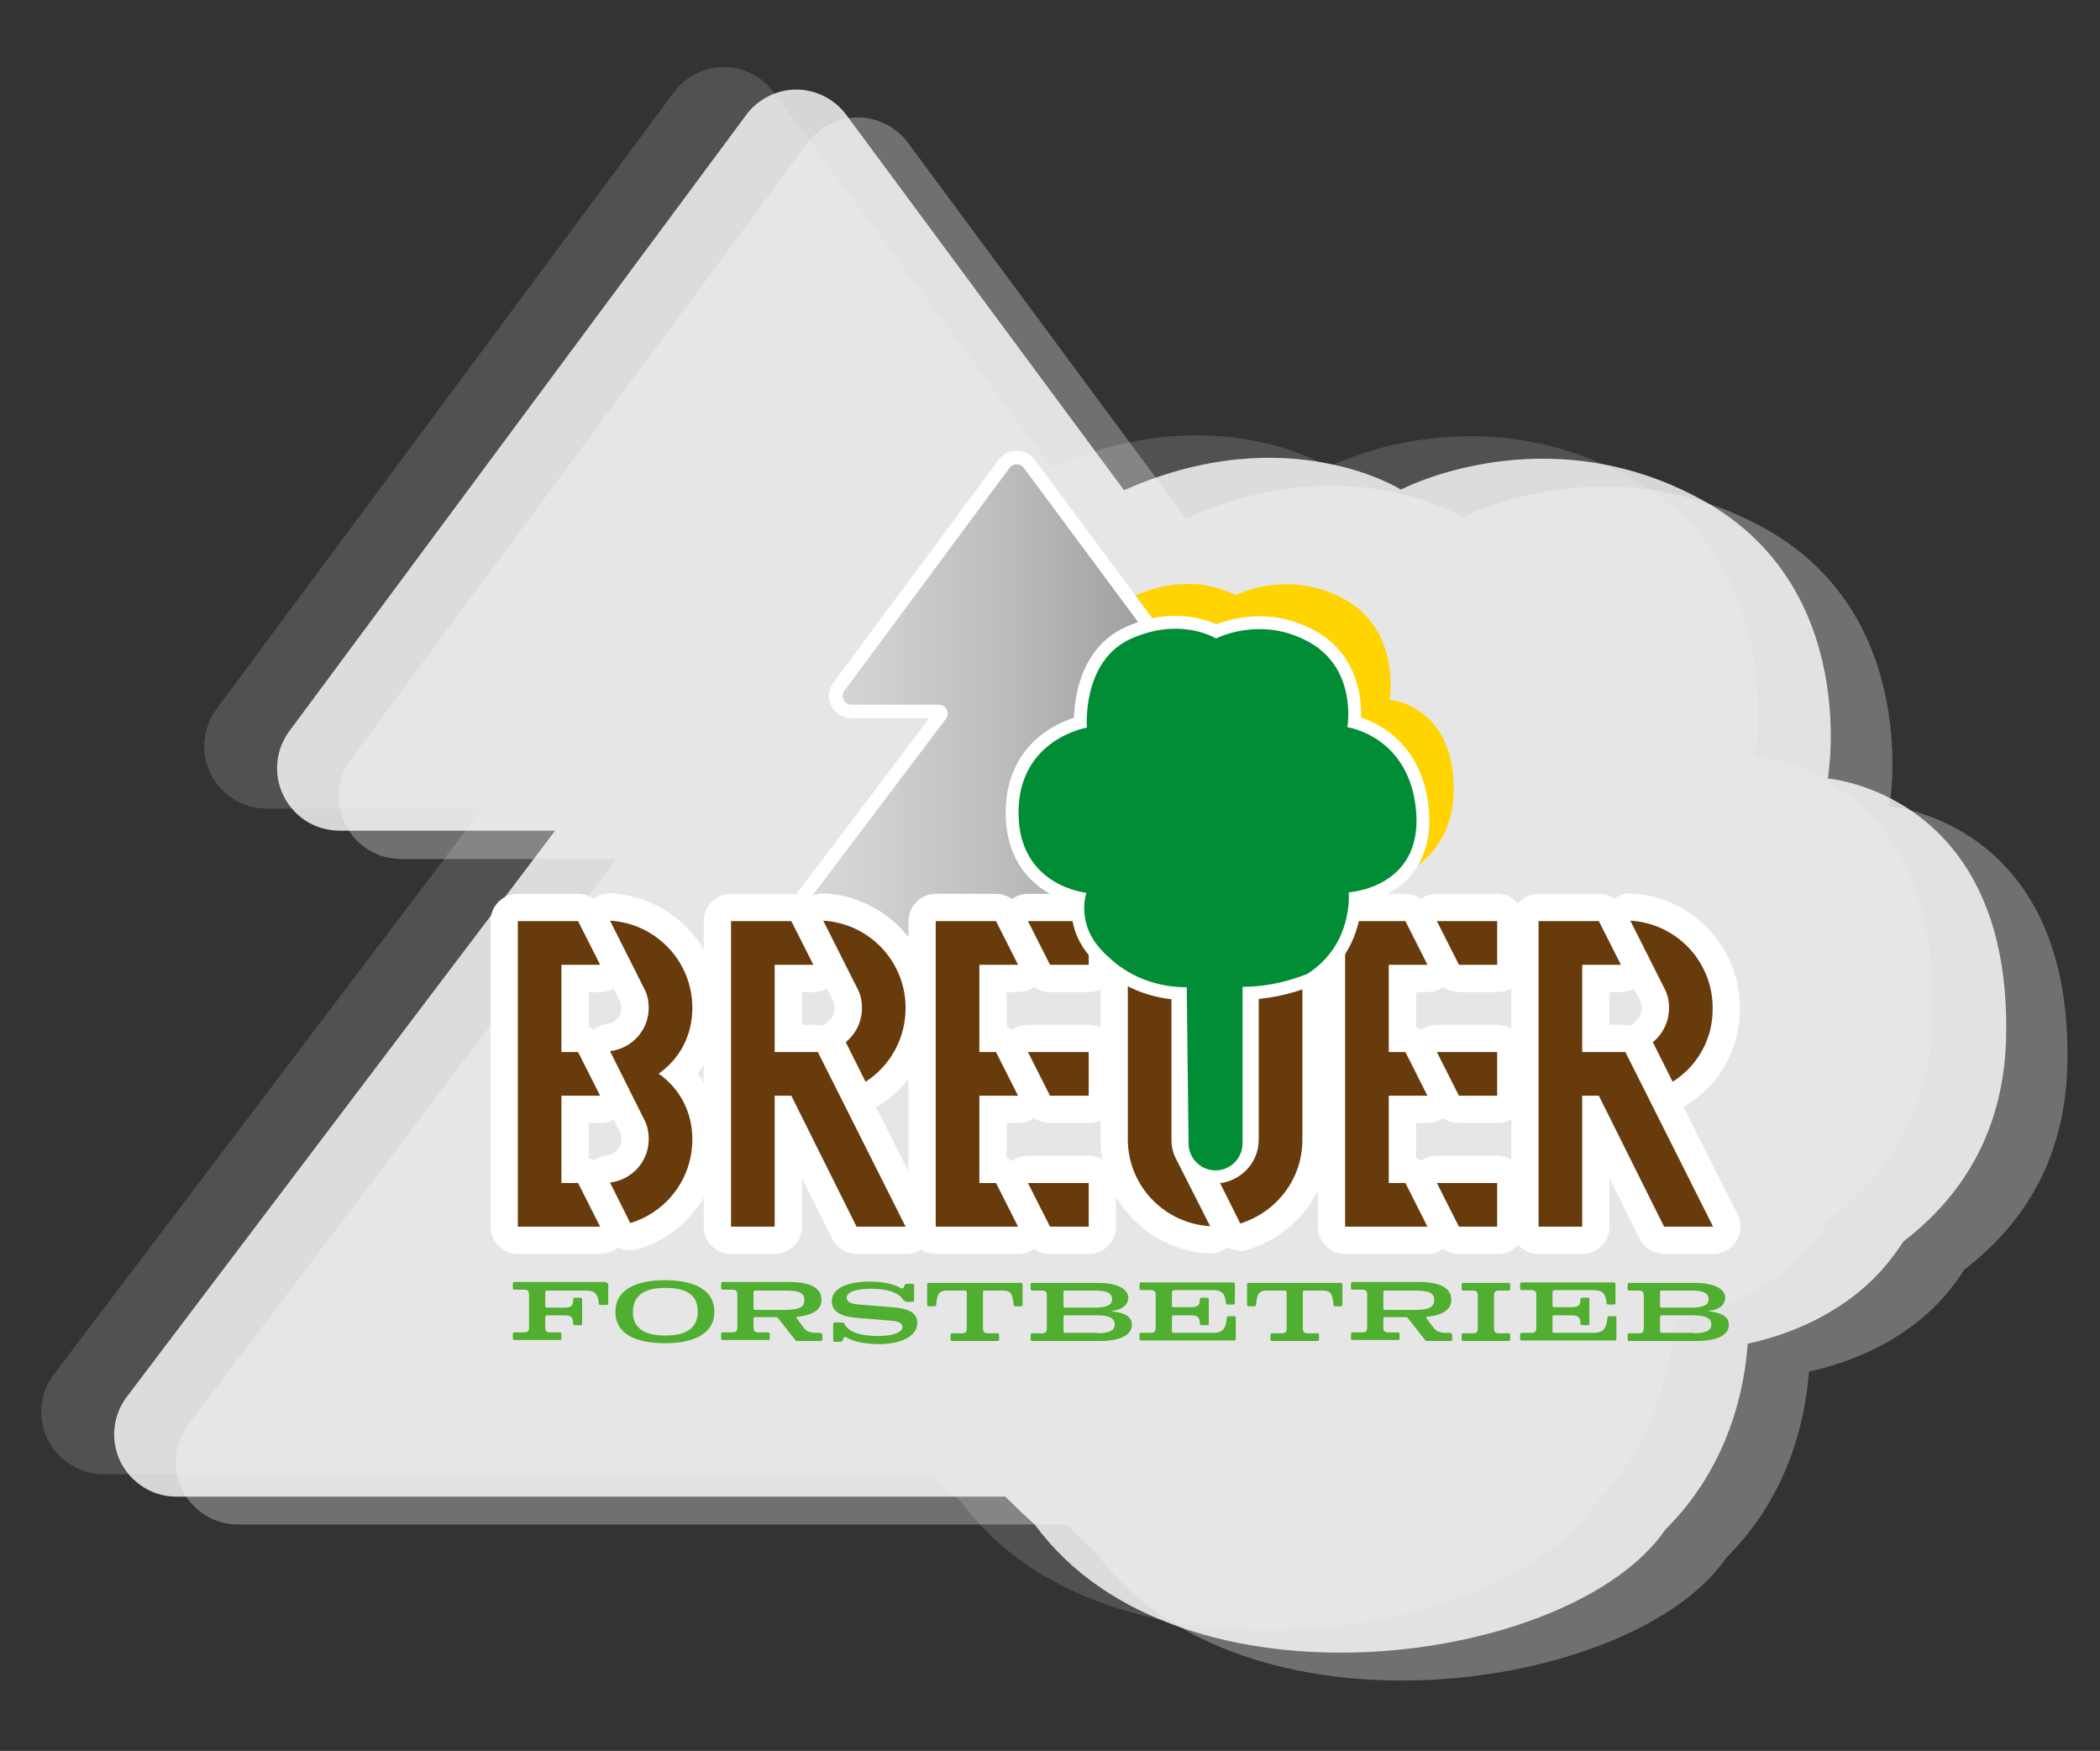 <?xml version="1.0" encoding="utf-8"?>
<!-- Generator: Adobe Illustrator 24.1.0, SVG Export Plug-In . SVG Version: 6.00 Build 0)  -->
<svg version="1.1" id="Ebene_1" xmlns="http://www.w3.org/2000/svg" xmlns:xlink="http://www.w3.org/1999/xlink" x="0px" y="0px"
	 viewBox="0 0 466.8 389.1" style="enable-background:new 0 0 466.8 389.1;" xml:space="preserve">
<rect x="0" y="0" width="466.8" height="389.1" fill="#333333" stroke="none"/>
<style type="text/css">
	.st0{opacity:0.8;fill:#FFFFFF;enable-background:new    ;}
	.st1{opacity:0.15;fill:#FFFFFF;enable-background:new    ;}
	.st2{opacity:0.3;fill:#FFFFFF;enable-background:new    ;}
	.st3{fill:#FFD400;}
	.st4{fill:none;stroke:#FFFFFF;stroke-width:6.064;}
	.st5{fill:url(#SVGID_1_);}
	.st6{enable-background:new    ;}
	.st7{fill:#50AE30;}
	.st8{fill:none;stroke:#FFFFFF;stroke-width:12.127;stroke-linecap:round;stroke-linejoin:round;}
	.st9{fill:#683B0C;}
	.st10{fill:none;stroke:#FFFFFF;stroke-width:5.71;}
	.st11{fill:#008D35;}
</style>
<g>
	<path class="st0" d="M406.3,173c0,0,7.4-42.2-27.6-61.7s-67.3-2.5-67.3-2.5s-25.1-15.9-61.2,0c-0.1,0-0.2,0.1-0.3,0.2l-61.8-83.5
		c-2.6-3.5-6.8-5.6-11.1-5.6s-8.5,2.1-11.1,5.6l-101.6,137c-3.1,4.2-3.6,9.8-1.2,14.5c2.4,4.7,7.1,7.6,12.4,7.6h47.9L28.2,310.4
		c-3.2,4.2-3.7,9.8-1.4,14.5c2.4,4.7,7.1,7.7,12.4,7.7h105.5H210h13.5c0.3,0.3,0.6,0.7,1,1c1.8,1.8,3.7,3.6,5.6,5.3
		c31.9,43.5,119.3,31.4,140.1,1c14.3-14.2,17.6-31.6,18.3-41.3c7.9-1.7,20.6-6,30-16.6c1.7-1.9,3.2-4,4.6-6.1
		c12.5-9.6,22-23.6,22.8-44.3C447.7,176.3,406.3,173,406.3,173z"/>
	<path class="st1" d="M390.2,168c0,0,7.4-42.2-27.6-61.7s-67.3-2.5-67.3-2.5s-25.1-15.9-61.2,0c-0.1,0-0.2,0.1-0.3,0.2L172,20.5
		c-2.6-3.5-6.8-5.6-11.1-5.6s-8.5,2.1-11.1,5.6L48.1,157.6c-3.1,4.2-3.6,9.8-1.2,14.5c2.4,4.7,7.1,7.6,12.4,7.6h47.9L12,305.4
		c-3.2,4.2-3.7,9.8-1.4,14.5c2.4,4.7,7.1,7.7,12.4,7.7h105.5h65.2h13.5c0.3,0.3,0.6,0.7,1,1c1.8,1.8,3.7,3.6,5.6,5.3
		c31.9,43.5,119.3,31.4,140.1,1c14.3-14.2,17.6-31.6,18.3-41.3c7.9-1.7,20.6-6,30-16.6c1.7-1.9,3.2-4,4.6-6.1
		c12.5-9.6,22-23.6,22.8-44.3C431.6,171.3,390.2,168,390.2,168z"/>
	<path class="st2" d="M420,179.2c0,0,7.4-42.2-27.6-61.7s-67.3-2.5-67.3-2.5s-25.1-15.9-61.2,0c-0.1,0-0.2,0.1-0.3,0.2l-61.8-83.5
		c-2.6-3.5-6.8-5.6-11.1-5.6s-8.5,2.1-11.1,5.6L78,168.8c-3.1,4.2-3.6,9.8-1.2,14.5s7.1,7.6,12.4,7.6H137L41.9,316.6
		c-3.2,4.2-3.7,9.8-1.4,14.5c2.4,4.7,7.1,7.7,12.4,7.7h105.5h65.2h13.5c0.3,0.3,0.6,0.7,1,1c1.8,1.8,3.7,3.6,5.6,5.3
		c31.9,43.5,119.3,31.4,140.1,1c14.3-14.2,17.6-31.6,18.3-41.3c7.9-1.7,20.6-6,30-16.6c1.7-1.9,3.2-4,4.6-6.1
		c12.5-9.6,22-23.6,22.8-44.3C461.4,182.5,420,179.2,420,179.2z"/>
	<g>
		<path class="st3" d="M267.1,223.3c-7.4,0,5.3-5.1-0.2-10.1c-0.6-0.5-6.1-8.4-6.7-9c-7.3-7.3-19.3-5.6-19.3-5.6
			s-17.8-1.6-17.8-20.9s17.8-22.2,17.8-22.2s-1.4-17.5,11.6-23.2c13.1-5.7,22.1,0,22.1,0s11.7-6.1,24.3,0.9c12.6,7,10,22.3,10,22.3
			s14.9,1.2,14.2,21.1C322.2,199.8,291,200,291,200s7.9-8.5-4-0.7c-0.2,0.1,11.2,20.8,11,20.9l0,0c-5.3,2.2-11,3.3-16.7,3.3l0,0v6.7
			h-14.2L267.1,223.3L267.1,223.3z"/>
		<g>
			<path class="st4" d="M264.3,153.5L227.6,104c-0.8-1.1-2.4-1.1-3.2,0l-36.7,49.5c-1,1.3,0,3.1,1.6,3.1h19.4c1.6,0,2.5,1.9,1.6,3.1
				l-35.6,47.1c-1,1.3-0.1,3.1,1.6,3.1h41.1v3.5h17.5v-3.5h41.5c1.6,0,2.6-1.9,1.6-3.2l-36.2-47.1c-1-1.3-0.1-3.2,1.6-3.2h19.4
				C264.3,156.7,265.2,154.8,264.3,153.5z"/>
			
				<linearGradient id="SVGID_1_" gradientUnits="userSpaceOnUse" x1="174.282" y1="230.988" x2="278.294" y2="230.988" gradientTransform="matrix(1 0 0 -1 0 389.276)">
				<stop  offset="0" style="stop-color:#D9DADA"/>
				<stop  offset="0.171" style="stop-color:#D2D2D2"/>
				<stop  offset="0.464" style="stop-color:#BCBDBD"/>
				<stop  offset="0.839" style="stop-color:#989999"/>
				<stop  offset="1" style="stop-color:#878786"/>
			</linearGradient>
			<path class="st5" d="M264.3,153.5L227.6,104c-0.8-1.1-2.4-1.1-3.2,0l-36.7,49.5c-1,1.3,0,3.1,1.6,3.1h19.4c1.6,0,2.5,1.9,1.6,3.1
				l-35.6,47.1c-1,1.3-0.1,3.1,1.6,3.1h41.1v3.5h17.5v-3.5h41.5c1.6,0,2.6-1.9,1.6-3.2l-36.2-47.1c-1-1.3-0.1-3.2,1.6-3.2h19.4
				C264.3,156.7,265.2,154.8,264.3,153.5z"/>
		</g>
		<g class="st6">
			<path class="st7" d="M134.8,285.1c0.3,0,0.4,0.1,0.4,0.4v4.1c0,0.3-0.1,0.4-0.4,0.4h-1.3c-0.3,0-0.4-0.1-0.4-0.4
				c-0.2-1.9-0.7-2.8-2.9-2.8h-8.6c-0.3,0-0.4,0.1-0.4,0.4v3c0,0.3,0.1,0.4,0.4,0.4h3.8c1.7,0,2-0.5,2-1.8c0-0.3,0.1-0.4,0.4-0.4
				h1.2c0.3,0,0.4,0.1,0.4,0.4v5.3c0,0.3-0.1,0.4-0.4,0.4h-1.2c-0.3,0-0.4-0.1-0.4-0.4c0-1.3-0.4-1.8-2-1.8h-3.8
				c-0.3,0-0.4,0.1-0.4,0.4v2.3c0,0.9,0.4,1.1,1.1,1.1h2.1c0.3,0,0.4,0.1,0.4,0.4v0.9c0,0.3-0.1,0.4-0.4,0.4h-10
				c-0.3,0-0.4-0.1-0.4-0.4v-0.9c0-0.3,0.1-0.4,0.4-0.4h2.1c0.7,0,1.1-0.2,1.1-1.1v-7.3c0-0.9-0.4-1.1-1.1-1.1h-2.1
				c-0.3,0-0.4-0.1-0.4-0.4v-0.9c0-0.3,0.1-0.4,0.4-0.4H134.8z"/>
			<path class="st7" d="M136.8,291.5c0-4.8,4.4-7,11-7s11,2.2,11,7c0,4.8-4.4,7-11,7S136.8,296.4,136.8,291.5z M147.9,296.8
				c5.2,0,7.2-2.1,7.2-5.3c0-3.2-1.8-5.3-7.2-5.3c-5.2,0-7.2,2.1-7.2,5.3C140.6,294.7,142.7,296.8,147.9,296.8z"/>
			<path class="st7" d="M182.4,296.3c0.3,0,0.4,0.1,0.4,0.4v0.9c0,0.3-0.1,0.4-0.4,0.4h-5.2c-0.2,0-0.4-0.1-0.5-0.3l-3.7-4.7
				c-0.1-0.2-0.3-0.3-0.5-0.3h-4.6c-0.3,0-0.4,0.1-0.4,0.4v1.9c0,0.9,0.4,1.1,1.1,1.1h2.1c0.3,0,0.4,0.1,0.4,0.4v0.9
				c0,0.3-0.1,0.4-0.4,0.4h-10c-0.3,0-0.4-0.1-0.4-0.4v-0.9c0-0.3,0.1-0.4,0.4-0.4h2.1c0.7,0,1.1-0.2,1.1-1.1v-7.3
				c0-0.9-0.4-1.1-1.1-1.1h-2.1c-0.3,0-0.4-0.1-0.4-0.4v-0.9c0-0.3,0.1-0.4,0.4-0.4h14.7c5,0,7.2,1.5,7.2,3.9c0,2.1-1.6,3.4-5.2,3.8
				c-0.4,0-0.5,0.3-0.2,0.5l1.4,1.9c0.6,0.8,1.4,1.2,2.8,1.2H182.4z M167.5,290.7c0,0.3,0.1,0.4,0.4,0.4h6.4c3.2,0,4.5-0.5,4.5-2.2
				c0-1.7-1.3-2.1-4.5-2.1h-6.4c-0.3,0-0.4,0.1-0.4,0.4V290.7z"/>
			<path class="st7" d="M201.2,289.1c-0.2,0-0.4-0.1-0.5-0.3c-0.9-1.7-4-2.4-7.1-2.4c-3,0-5.4,0.6-5.4,2c0,0.9,1,1.4,2.7,1.5
				l7.3,0.6c2.7,0.2,5.7,0.7,5.7,3.5c0,3-3.7,4.7-8.5,4.7c-2.4,0-5.5-0.4-7.3-1.5c-0.2-0.2-0.4-0.1-0.6,0.2l-0.2,0.5
				c-0.1,0.2-0.3,0.3-0.5,0.3h-1.2c-0.3,0-0.4-0.1-0.4-0.4v-3.5c0-0.3,0.1-0.4,0.4-0.4h1.6c0.2,0,0.4,0.1,0.5,0.3
				c1,2.1,4.3,2.7,7.4,2.7s5.5-0.7,5.5-2c0-0.8-0.8-1.3-2.5-1.4l-7.3-0.6c-2.8-0.2-5.9-0.9-5.9-3.7c0-3.4,4.6-4.4,8.4-4.4
				c3,0,5.6,0.6,7,1.5c0.2,0.1,0.4,0.1,0.6-0.2l0.2-0.5c0.1-0.2,0.3-0.3,0.5-0.3h1.2c0.3,0,0.4,0.1,0.4,0.4v3.2
				c0,0.3-0.1,0.4-0.4,0.4H201.2z"/>
			<path class="st7" d="M226.9,285.1c0.3,0,0.4,0.1,0.4,0.4v4.4c0,0.3-0.1,0.4-0.4,0.4h-1.2c-0.3,0-0.4-0.1-0.4-0.4
				c-0.2-2.2-0.5-3.1-2.4-3.1h-4c-0.3,0-0.4,0.1-0.4,0.4v8c0,0.9,0.4,1.1,1.1,1.1h2.1c0.3,0,0.4,0.1,0.4,0.4v0.9
				c0,0.3-0.1,0.4-0.4,0.4h-10c-0.3,0-0.4-0.1-0.4-0.4v-0.9c0-0.3,0.1-0.4,0.4-0.4h2.1c0.7,0,1.1-0.2,1.1-1.1v-8
				c0-0.3-0.1-0.4-0.4-0.4h-4c-1.9,0-2.2,1-2.4,3.1c0,0.3-0.2,0.4-0.4,0.4h-1.2c-0.3,0-0.4-0.1-0.4-0.4v-4.4c0-0.3,0.1-0.4,0.4-0.4
				H226.9z"/>
			<path class="st7" d="M251.6,294.4c0,2.2-2.4,3.6-7.1,3.6h-15c-0.3,0-0.4-0.1-0.4-0.4v-0.9c0-0.3,0.1-0.4,0.4-0.4h2.1
				c0.7,0,1.1-0.2,1.1-1.1v-7.3c0-0.9-0.4-1.1-1.1-1.1h-2.1c-0.3,0-0.4-0.1-0.4-0.4v-0.9c0-0.3,0.1-0.4,0.4-0.4h14.5
				c4.5,0,6.8,1.4,6.8,3.3c0,1.3-1,2.6-3.6,2.9c-0.2,0-0.2,0.1,0,0.1C250.5,291.8,251.6,292.9,251.6,294.4z M236.4,290.2
				c0,0.3,0.1,0.4,0.4,0.4h6.5c3,0,3.9-0.7,3.9-1.9s-0.9-1.9-3.9-1.9h-6.5c-0.3,0-0.4,0.1-0.4,0.4V290.2z M243.8,296.3
				c3,0,4-0.7,4-2s-1.1-2-4-2h-7c-0.3,0-0.4,0.1-0.4,0.4v3.1c0,0.3,0.1,0.4,0.4,0.4H243.8z"/>
			<path class="st7" d="M260.9,286.8c-0.3,0-0.4,0.1-0.4,0.4v2.9c0,0.3,0.1,0.4,0.4,0.4h3.8c1.7,0,2-0.5,2-1.7
				c0-0.3,0.1-0.4,0.4-0.4h1.2c0.3,0,0.4,0.1,0.4,0.4v5.3c0,0.3-0.1,0.4-0.4,0.4h-1.2c-0.3,0-0.4-0.1-0.4-0.4c0-1.3-0.4-1.8-2-1.8
				h-3.8c-0.3,0-0.4,0.1-0.4,0.4v3.1c0,0.3,0.1,0.4,0.4,0.4h8.8c2.3,0,2.8-1.2,3-3.3c0-0.3,0.2-0.4,0.4-0.4h1.2
				c0.3,0,0.4,0.1,0.4,0.4v4.6c0,0.3-0.1,0.4-0.4,0.4h-20.6c-0.3,0-0.4-0.1-0.4-0.4v-0.9c0-0.3,0.1-0.4,0.4-0.4h2.1
				c0.7,0,1.1-0.2,1.1-1.1v-7.3c0-0.9-0.4-1.1-1.1-1.1h-2.1c-0.3,0-0.4-0.1-0.4-0.4v-0.9c0-0.3,0.1-0.4,0.4-0.4h20.4
				c0.3,0,0.4,0.1,0.4,0.4v4.1c0,0.3-0.1,0.4-0.4,0.4h-1.2c-0.3,0-0.4-0.1-0.4-0.4c-0.2-1.9-0.7-2.8-3-2.8H260.9z"/>
			<path class="st7" d="M298,285.1c0.3,0,0.4,0.1,0.4,0.4v4.4c0,0.3-0.1,0.4-0.4,0.4h-1.2c-0.3,0-0.4-0.1-0.4-0.4
				c-0.2-2.2-0.5-3.1-2.4-3.1h-4c-0.3,0-0.4,0.1-0.4,0.4v8c0,0.9,0.4,1.1,1.1,1.1h2.1c0.3,0,0.4,0.1,0.4,0.4v0.9
				c0,0.3-0.1,0.4-0.4,0.4h-10c-0.3,0-0.4-0.1-0.4-0.4v-0.9c0-0.3,0.1-0.4,0.4-0.4h2.1c0.7,0,1.1-0.2,1.1-1.1v-8
				c0-0.3-0.1-0.4-0.4-0.4h-4c-1.9,0-2.2,1-2.4,3.1c0,0.3-0.2,0.4-0.4,0.4h-1.2c-0.3,0-0.4-0.1-0.4-0.4v-4.4c0-0.3,0.1-0.4,0.4-0.4
				H298z"/>
			<path class="st7" d="M322.4,296.3c0.3,0,0.4,0.1,0.4,0.4v0.9c0,0.3-0.1,0.4-0.4,0.4h-5.2c-0.2,0-0.4-0.1-0.5-0.3l-3.7-4.7
				c-0.1-0.2-0.3-0.3-0.5-0.3h-4.6c-0.3,0-0.4,0.1-0.4,0.4v1.9c0,0.9,0.4,1.1,1.1,1.1h2.1c0.3,0,0.4,0.1,0.4,0.4v0.9
				c0,0.3-0.1,0.4-0.4,0.4h-10c-0.3,0-0.4-0.1-0.4-0.4v-0.9c0-0.3,0.1-0.4,0.4-0.4h2.1c0.7,0,1.1-0.2,1.1-1.1v-7.3
				c0-0.9-0.4-1.1-1.1-1.1h-2.1c-0.3,0-0.4-0.1-0.4-0.4v-0.9c0-0.3,0.1-0.4,0.4-0.4h14.7c5,0,7.2,1.5,7.2,3.9c0,2.1-1.6,3.4-5.2,3.8
				c-0.4,0-0.5,0.3-0.2,0.5l1.4,1.9c0.6,0.8,1.4,1.2,2.8,1.2H322.4z M307.5,290.7c0,0.3,0.1,0.4,0.4,0.4h6.4c3.2,0,4.5-0.5,4.5-2.2
				c0-1.7-1.3-2.1-4.5-2.1h-6.4c-0.3,0-0.4,0.1-0.4,0.4V290.7z"/>
			<path class="st7" d="M332.1,295.2c0,0.9,0.4,1.1,1.1,1.1h2.1c0.3,0,0.4,0.1,0.4,0.4v0.9c0,0.3-0.1,0.4-0.4,0.4h-10
				c-0.3,0-0.4-0.1-0.4-0.4v-0.9c0-0.3,0.1-0.4,0.4-0.4h2.1c0.7,0,1.1-0.2,1.1-1.1v-7.3c0-0.9-0.4-1.1-1.1-1.1h-2.1
				c-0.3,0-0.4-0.1-0.4-0.4v-0.9c0-0.3,0.1-0.4,0.4-0.4h10c0.3,0,0.4,0.1,0.4,0.4v0.9c0,0.3-0.1,0.4-0.4,0.4h-2.1
				c-0.7,0-1.1,0.2-1.1,1.1V295.2z"/>
			<path class="st7" d="M345.5,286.8c-0.3,0-0.4,0.1-0.4,0.4v2.9c0,0.3,0.1,0.4,0.4,0.4h3.8c1.7,0,2-0.5,2-1.7
				c0-0.3,0.1-0.4,0.4-0.4h1.2c0.3,0,0.4,0.1,0.4,0.4v5.3c0,0.3-0.1,0.4-0.4,0.4h-1.2c-0.3,0-0.4-0.1-0.4-0.4c0-1.3-0.4-1.8-2-1.8
				h-3.8c-0.3,0-0.4,0.1-0.4,0.4v3.1c0,0.3,0.1,0.4,0.4,0.4h8.8c2.3,0,2.8-1.2,3-3.3c0-0.3,0.2-0.4,0.4-0.4h1.2
				c0.3,0,0.4,0.1,0.4,0.4v4.6c0,0.3-0.1,0.4-0.4,0.4h-20.6c-0.3,0-0.4-0.1-0.4-0.4v-0.9c0-0.3,0.1-0.4,0.4-0.4h2.1
				c0.7,0,1.1-0.2,1.1-1.1v-7.3c0-0.9-0.4-1.1-1.1-1.1h-2.1c-0.3,0-0.4-0.1-0.4-0.4v-0.9c0-0.3,0.1-0.4,0.4-0.4h20.4
				c0.3,0,0.4,0.1,0.4,0.4v4.1c0,0.3-0.1,0.4-0.4,0.4h-1.2c-0.3,0-0.4-0.1-0.4-0.4c-0.2-1.9-0.7-2.8-3-2.8H345.5z"/>
			<path class="st7" d="M384.3,294.4c0,2.2-2.4,3.6-7.1,3.6h-15c-0.3,0-0.4-0.1-0.4-0.4v-0.9c0-0.3,0.1-0.4,0.4-0.4h2.1
				c0.7,0,1.1-0.2,1.1-1.1v-7.3c0-0.9-0.4-1.1-1.1-1.1h-2.1c-0.3,0-0.4-0.1-0.4-0.4v-0.9c0-0.3,0.1-0.4,0.4-0.4h14.5
				c4.5,0,6.8,1.4,6.8,3.3c0,1.3-1,2.6-3.6,2.9c-0.2,0-0.2,0.1,0,0.1C383.2,291.8,384.3,292.9,384.3,294.4z M369,290.2
				c0,0.3,0.1,0.4,0.4,0.4h6.5c3,0,3.9-0.7,3.9-1.9s-0.9-1.9-3.9-1.9h-6.5c-0.3,0-0.4,0.1-0.4,0.4V290.2z M376.4,296.3
				c3,0,4-0.7,4-2s-1.1-2-4-2h-7c-0.3,0-0.4,0.1-0.4,0.4v3.1c0,0.3,0.1,0.4,0.4,0.4H376.4z"/>
		</g>
		<g>
			<g class="st6">
				<path class="st8" d="M133.4,272.6h-18.3v-67.9h13.4l4.9,9.7h-8.6v19.4h3.7l4.9,9.7h-8.6v19.4h3.7L133.4,272.6z M140.1,271.8
					l-4.5-9c4.9-0.6,8.6-4.7,8.6-9.6c0-1.6-0.3-3.1-1-4.4l-7.6-15.2c4.9-0.6,8.6-4.7,8.6-9.6c0-1.6-0.3-3-1-4.3l-7.6-15.1
					c10.2,0.6,18.3,9,18.3,19.4c0,6.2-2.9,11.4-7.5,14.6c4.6,3.2,7.5,8.4,7.5,14.6C153.9,262,148.1,269.4,140.1,271.8z"/>
				<path class="st8" d="M201.3,272.6h-10.9l-14.5-29.1h-3.7v29.1h-9.7v-67.9h13.4l4.9,9.7h-8.6v19.4h9.6L201.3,272.6z M192.4,240.4
					l-4.4-8.8c2.2-1.8,3.6-4.5,3.6-7.6c0-1.6-0.3-3-1-4.3l-7.6-15.1c10.2,0.6,18.3,9,18.3,19.4C201.3,231,197.7,237,192.4,240.4z"/>
				<path class="st8" d="M226.3,272.6H208v-67.9h13.4l4.9,9.7h-8.6v19.4h3.7l4.9,9.7h-8.6v19.4h3.7L226.3,272.6z M242,214.4h-8.6
					l-4.9-9.7H242V214.4z M242,243.5h-8.6l-4.9-9.7H242V243.5z M242,272.6h-8.6l-4.9-9.7H242V272.6z"/>
				<path class="st8" d="M269,272.5c-10.2-0.6-18.3-9-18.3-19.3v-48.5h9.7v48.5c0,1.6,0.3,3,1,4.3L269,272.5z M289.5,253.3
					c0,8.8-5.8,16.1-13.8,18.6l-4.5-9c4.9-0.6,8.6-4.7,8.6-9.6v-48.5h9.7V253.3z"/>
				<path class="st8" d="M317.3,272.6H299v-67.9h13.4l4.9,9.7h-8.6v19.4h3.7l4.9,9.7h-8.6v19.4h3.7L317.3,272.6z M332.9,214.4h-8.6
					l-4.9-9.7h13.4V214.4z M332.9,243.5h-8.6l-4.9-9.7h13.4V243.5z M332.9,272.6h-8.6l-4.9-9.7h13.4V272.6z"/>
				<path class="st8" d="M380.8,272.6h-10.9l-14.5-29.1h-3.7v29.1H342v-67.9h13.4l4.9,9.7h-8.6v19.4h9.6L380.8,272.6z M371.8,240.4
					l-4.4-8.8c2.2-1.8,3.6-4.5,3.6-7.6c0-1.6-0.3-3-1-4.3l-7.6-15.1c10.2,0.6,18.3,9,18.3,19.4C380.8,231,377.2,237,371.8,240.4z"/>
			</g>
			<g class="st6">
				<path class="st9" d="M133.4,272.6h-18.3v-67.9h13.4l4.9,9.7h-8.6v19.4h3.7l4.9,9.7h-8.6v19.4h3.7L133.4,272.6z M140.1,271.8
					l-4.5-9c4.9-0.6,8.6-4.7,8.6-9.6c0-1.6-0.3-3.1-1-4.4l-7.6-15.2c4.9-0.6,8.6-4.7,8.6-9.6c0-1.6-0.3-3-1-4.3l-7.6-15.1
					c10.2,0.6,18.3,9,18.3,19.4c0,6.2-2.9,11.4-7.5,14.6c4.6,3.2,7.5,8.4,7.5,14.6C153.9,262,148.1,269.4,140.1,271.8z"/>
				<path class="st9" d="M201.3,272.6h-10.9l-14.5-29.1h-3.7v29.1h-9.7v-67.9h13.4l4.9,9.7h-8.6v19.4h9.6L201.3,272.6z M192.4,240.4
					l-4.4-8.8c2.2-1.8,3.6-4.5,3.6-7.6c0-1.6-0.3-3-1-4.3l-7.6-15.1c10.2,0.6,18.3,9,18.3,19.4C201.3,231,197.7,237,192.4,240.4z"/>
				<path class="st9" d="M226.3,272.6H208v-67.9h13.4l4.9,9.7h-8.6v19.4h3.7l4.9,9.7h-8.6v19.4h3.7L226.3,272.6z M242,214.4h-8.6
					l-4.9-9.7H242V214.4z M242,243.5h-8.6l-4.9-9.7H242V243.5z M242,272.6h-8.6l-4.9-9.7H242V272.6z"/>
				<path class="st9" d="M269,272.5c-10.2-0.6-18.3-9-18.3-19.3v-48.5h9.7v48.5c0,1.6,0.3,3,1,4.3L269,272.5z M289.5,253.3
					c0,8.8-5.8,16.1-13.8,18.6l-4.5-9c4.9-0.6,8.6-4.7,8.6-9.6v-48.5h9.7V253.3z"/>
				<path class="st9" d="M317.3,272.6H299v-67.9h13.4l4.9,9.7h-8.6v19.4h3.7l4.9,9.7h-8.6v19.4h3.7L317.3,272.6z M332.9,214.4h-8.6
					l-4.9-9.7h13.4V214.4z M332.9,243.5h-8.6l-4.9-9.7h13.4V243.5z M332.9,272.6h-8.6l-4.9-9.7h13.4V272.6z"/>
				<path class="st9" d="M380.8,272.6h-10.9l-14.5-29.1h-3.7v29.1H342v-67.9h13.4l4.9,9.7h-8.6v19.4h9.6L380.8,272.6z M371.8,240.4
					l-4.4-8.8c2.2-1.8,3.6-4.5,3.6-7.6c0-1.6-0.3-3-1-4.3l-7.6-15.1c10.2,0.6,18.3,9,18.3,19.4C380.8,231,377.2,237,371.8,240.4z"/>
			</g>
		</g>
		<g>
			<path class="st10" d="M263.8,219.4c-6.1,0-12.1-2-16.7-6.1c-0.6-0.6-1.3-1.1-1.9-1.8c-6.2-6.2-3.7-13.1-3.7-13.1
				s-15.1-1.4-15.1-17.8s15.2-18.9,15.2-18.9s-1.2-14.9,9.9-19.8c11.1-4.9,18.8,0,18.8,0s9.9-5.2,20.7,0.8s8.5,18.9,8.5,18.9
				s14,2,15.3,18.9s-15,17.8-15,17.8s1.1,11.4-9,18c-0.1,0.1-0.3,0.2-0.4,0.2l0,0c-4.5,1.8-9.4,2.8-14.2,2.8l0,0v34.8
				c0,3.3-2.7,6-6,6l0,0c-3.3,0-6-2.7-6-6L263.8,219.4L263.8,219.4z"/>
			<path class="st11" d="M263.8,219.4c-6.1,0-12.1-2-16.7-6.1c-0.6-0.6-1.3-1.1-1.9-1.8c-6.2-6.2-3.7-13.1-3.7-13.1
				s-15.1-1.4-15.1-17.8s15.2-18.9,15.2-18.9s-1.2-14.9,9.9-19.8c11.1-4.9,18.8,0,18.8,0s9.9-5.2,20.7,0.8s8.5,18.9,8.5,18.9
				s14,2,15.3,18.9s-15,17.8-15,17.8s1.1,11.4-9,18c-0.1,0.1-0.3,0.2-0.4,0.2l0,0c-4.5,1.8-9.4,2.8-14.2,2.8l0,0v34.8
				c0,3.3-2.7,6-6,6l0,0c-3.3,0-6-2.7-6-6L263.8,219.4L263.8,219.4z"/>
		</g>
	</g>
</g>
</svg>
